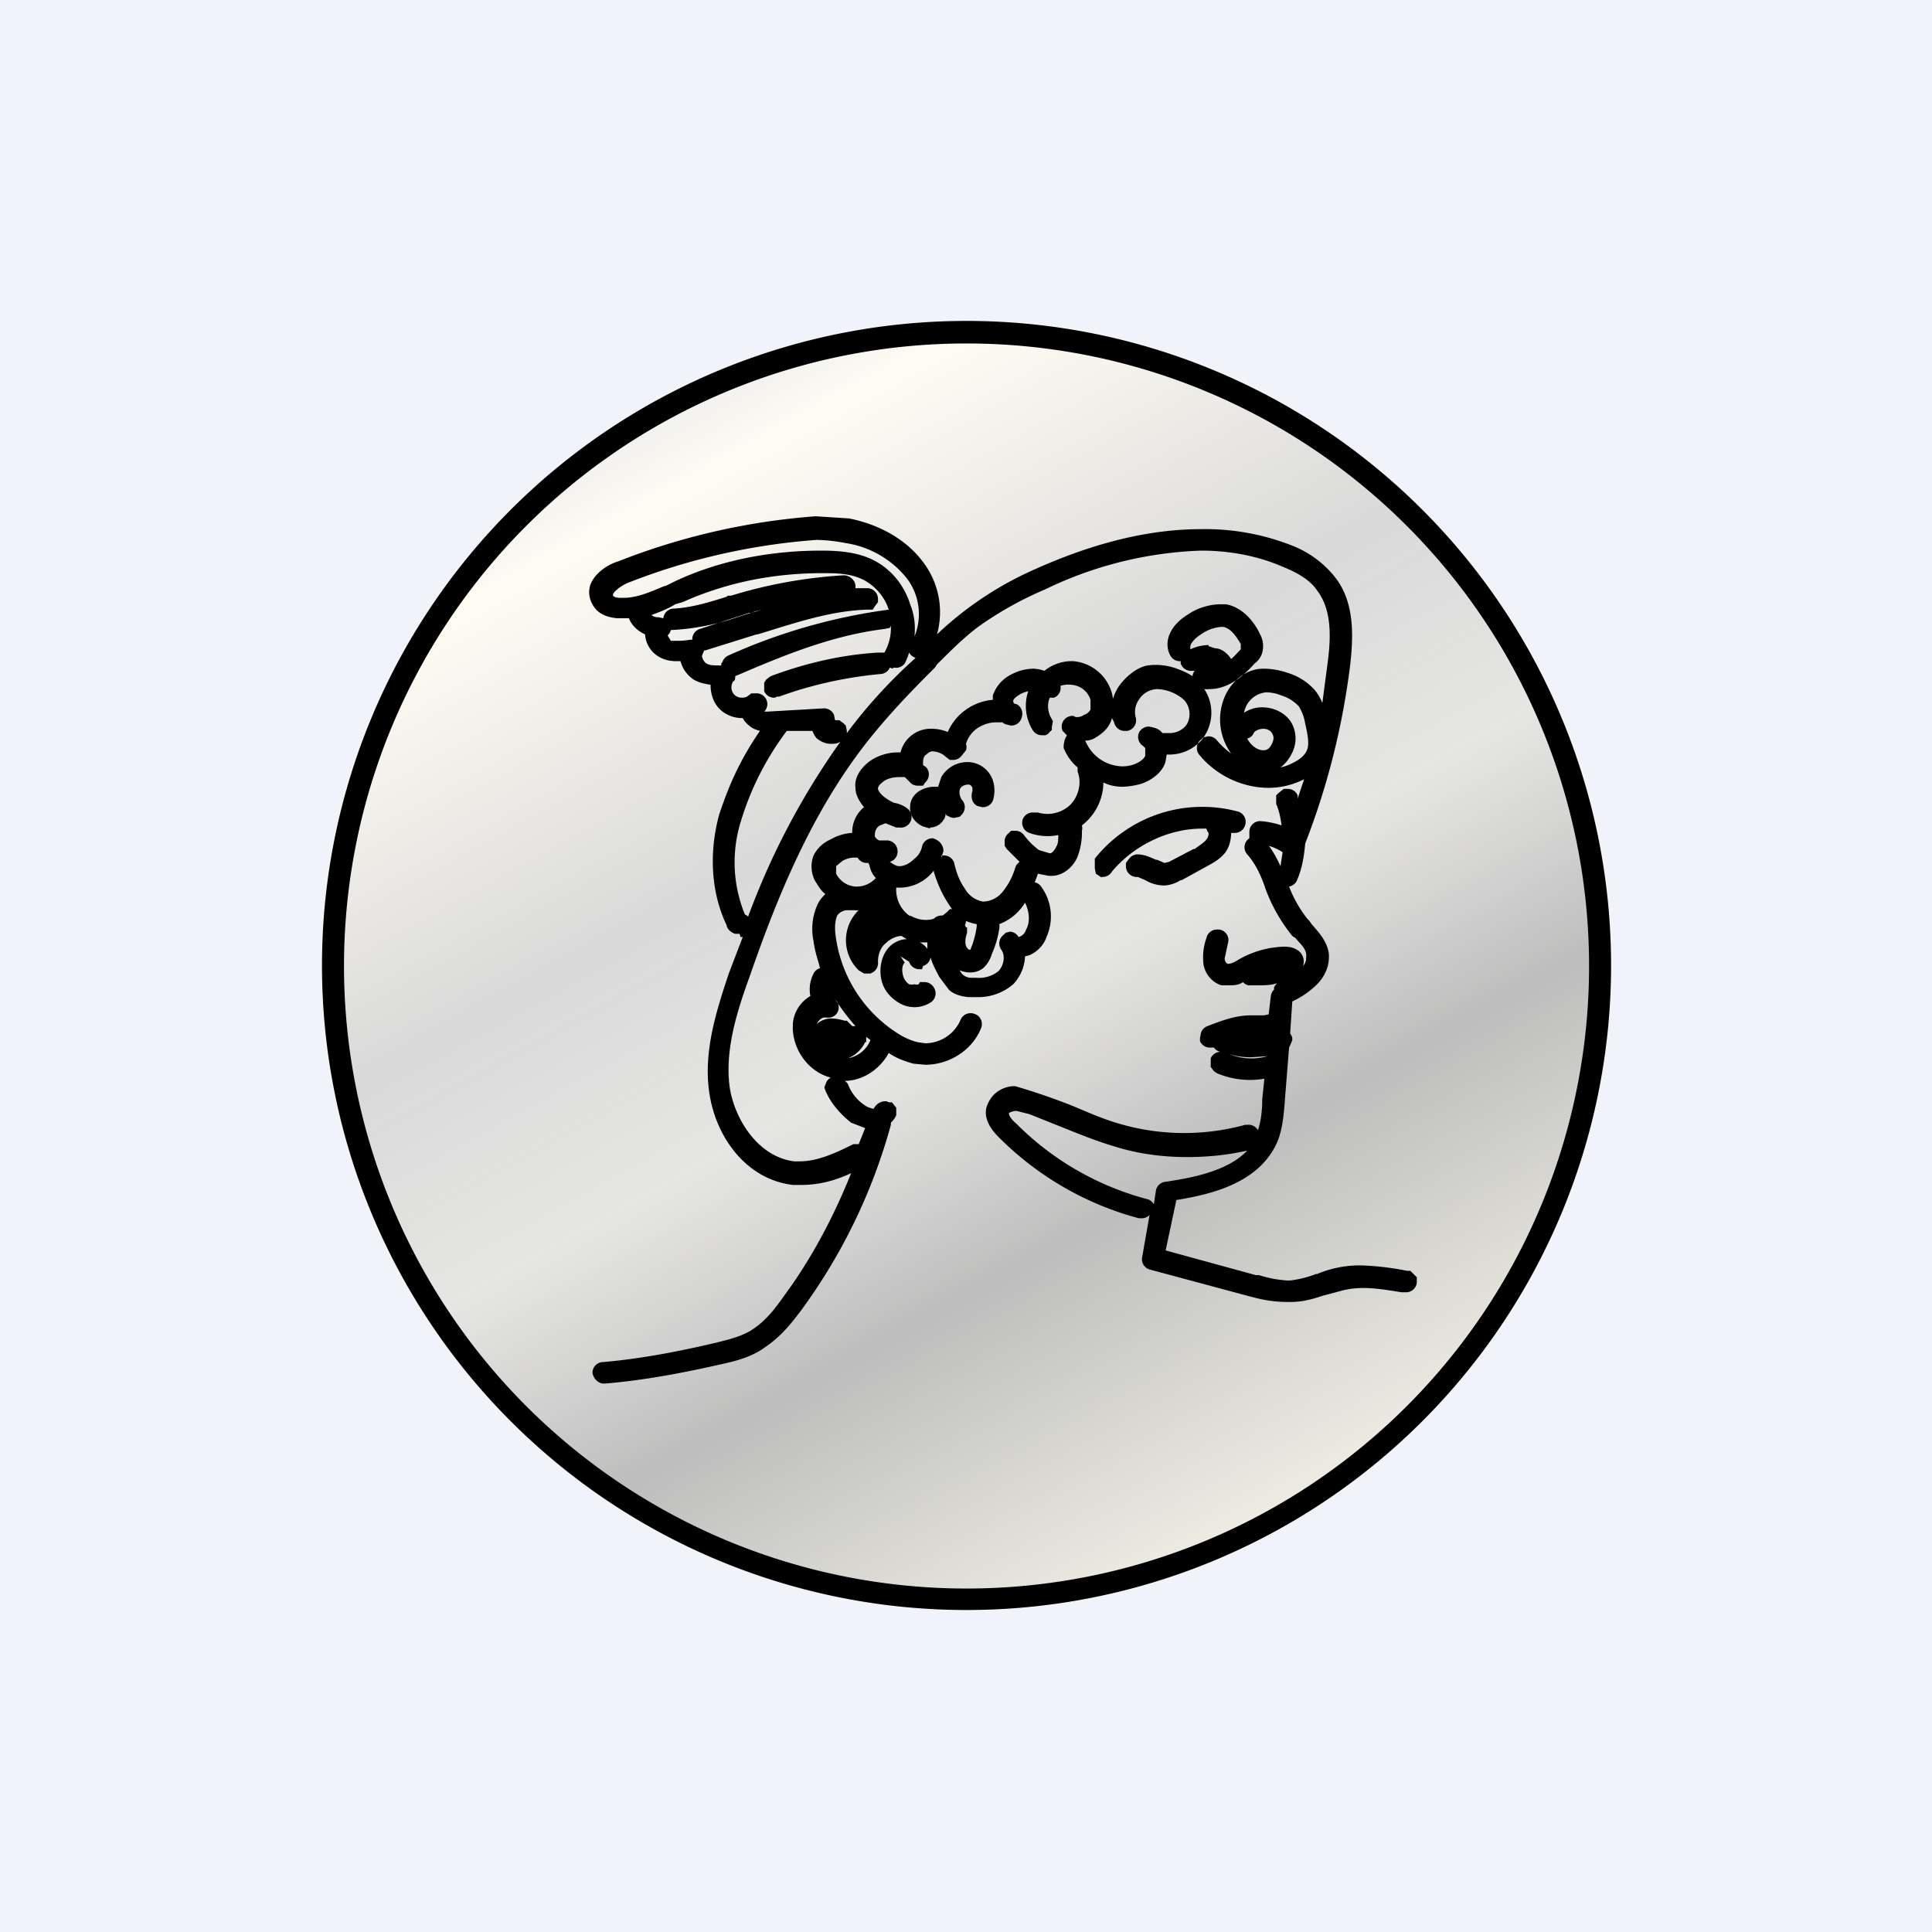 <!-- by TradingView --><svg width="18" height="18" viewBox="0 0 18 18" xmlns="http://www.w3.org/2000/svg"><path fill="#F0F3FA" d="M0 0h18v18H0z"/><circle cx="9" cy="9" r="6" fill="url(#ankz2fr5s)"/><path fill-rule="evenodd" d="M9 15a6 6 0 1 1 .01-12.01A6 6 0 0 1 9 15ZM9 3.2a5.8 5.8 0 1 0 .01 11.6A5.8 5.8 0 0 0 9 3.2Zm-.68 3.03-.03-.01a.1.1 0 0 1-.09.06c-.32.03-.64.1-.94.21h-.02l-.02.01a.1.1 0 0 1-.1-.06v-.08l.02-.03.04-.03c.32-.12.66-.2 1-.22h.06a.46.46 0 0 0 .06-.25l-.01.02-.05.01c-.49.06-.95.25-1.39.44 0 .02 0 .04-.02.05a.1.1 0 0 0 .02.13.1.1 0 0 0 .06.02.1.1 0 0 0 .05-.01L7 6.46h.04a.1.1 0 0 1 .08.17h.03l.52-.03a.1.1 0 0 1 .1.06l.01.05h.04l.04.03.02.02.01.05v.02a4.73 4.73 0 0 1 .64-.7l-.02-.01a.1.1 0 0 1-.04-.04.59.59 0 0 1-.04.1.1.1 0 0 1-.1.04h-.01Zm-.58.7c.03 0 .06 0 .09-.02a6.96 6.96 0 0 0-.86 1.63.1.1 0 0 0-.03-.02 1.28 1.28 0 0 1-.04-.86 2.7 2.7 0 0 1 .43-.85h.24a.2.2 0 0 0 .04.07c.04.03.08.05.13.05Zm0 0ZM6.9 8.73h.02l-.13.34c-.12.36-.24.74-.18 1.12.06.4.34.8.78.85h.07c.17 0 .32-.04.47-.11-.16.4-.37.8-.63 1.15-.07.1-.16.22-.28.3-.1.07-.23.1-.35.13-.34.08-.7.15-1.05.18a.1.1 0 0 0-.1.1c.01.06.06.1.1.1h.02c.36-.03.73-.1 1.08-.18.14-.03.29-.07.41-.16.15-.1.25-.23.34-.35.38-.52.66-1.1.83-1.72v-.02a.2.2 0 0 0 .05-.07v-.07l-.04-.05h-.03l-.02-.01h-.01c-.05 0-.09.03-.11.07a.19.19 0 0 1-.08-.03.41.41 0 0 1-.16-.2.1.1 0 0 0-.03-.03c.17 0 .33-.11.41-.26l.03.02c.07.04.13.06.2.08l.11.01c.23 0 .44-.14.52-.34a.1.1 0 0 0-.05-.13l-.03-.01h-.01a.1.1 0 0 0-.1.06.36.36 0 0 1-.33.22l-.07-.01a.62.62 0 0 1-.15-.06 1.27 1.27 0 0 1-.61-.9c-.01-.06-.02-.15.01-.22a.12.12 0 0 1 .1-.05H7.96a.1.1 0 0 0 .04 0 .39.39 0 0 0 0 .56l.05.03h.06l.02-.01a.1.1 0 0 0 .05-.1c0-.06.02-.13.07-.17.04-.04.1-.07.15-.07a.44.44 0 0 0 .05.03c-.05 0-.1.02-.14.05-.1.08-.12.22-.1.32.02.1.08.17.16.22a.28.28 0 0 0 .3 0 .1.1 0 0 0 .03-.14.1.1 0 0 0-.09-.05h-.04l-.01.02a.06.06 0 0 1-.04 0 .1.1 0 0 1-.05 0 .14.14 0 0 1-.06-.1c-.01-.04 0-.09.02-.1l-.04-.06.08.05a.1.1 0 0 0 .1.07h.02L8.6 9a.1.1 0 0 0 .07-.08c.02.07.05.12.08.18l.09.12c.04.04.1.06.18.07h.08a.5.5 0 0 0 .34-.12.4.4 0 0 0 .11-.26l.04-.01c.09-.04.14-.11.16-.17a.47.47 0 0 0-.05-.47.1.1 0 0 0-.06-.04 1.52 1.52 0 0 0 .03-.08l.1.02h.03c.1 0 .2-.08.24-.18a.64.64 0 0 0 .04-.24.1.1 0 0 0 0-.05.51.51 0 0 0 .2-.4c.06.03.12.04.18.04a.7.7 0 0 0 .18-.03c.11-.04.2-.12.22-.21l.01-.06h.02a.4.4 0 0 0 .3-.13.4.4 0 0 0 .03-.48.3.3 0 0 0 .05 0c.14 0 .28-.08.42-.24.03-.02.06-.06.07-.1a.23.23 0 0 0-.02-.17c-.07-.15-.19-.26-.32-.28h-.06a.56.56 0 0 0-.3.1c-.16.1-.22.25-.16.37a.1.1 0 0 0 .09.06H11v.02a.1.1 0 0 0 .1.07h.03a.1.1 0 0 0-.02.05.55.55 0 0 0-.12-.06.57.57 0 0 0-.3-.04c-.1.02-.2.1-.27.2a.43.43 0 0 0-.05.11l-.01-.05a.41.41 0 0 0-.36-.3h-.03a.41.41 0 0 0-.24.09.34.34 0 0 0-.1-.02.44.44 0 0 0-.2.05.34.34 0 0 0-.18.2v.04a.5.5 0 0 0-.18.05.5.5 0 0 0-.24.25.39.39 0 0 0-.14-.03.29.29 0 0 0-.3.22h-.03c-.1 0-.21.04-.28.1-.08.07-.12.15-.11.23 0 .06.03.12.08.18a.3.3 0 0 0-.11.24.45.45 0 0 0-.2.06.32.32 0 0 0-.16.15.29.29 0 0 0 .01.23c.03.05.06.1.1.13a.33.33 0 0 0-.07.09.55.55 0 0 0-.04.35c.01.09.04.17.06.25a.1.1 0 0 0-.06.05.32.32 0 0 0-.03.21.33.33 0 0 0-.16.23c-.03.23.12.47.35.53a.1.1 0 0 0-.04.04l-.02.05.01.03c.05.12.14.22.24.3l.13.05a5.48 5.48 0 0 1-.06.15h-.05c-.16.08-.33.16-.5.16H7.4c-.33-.04-.55-.38-.6-.68-.05-.34.06-.7.18-1.03.25-.72.58-1.56 1.14-2.25.17-.21.36-.41.55-.6l.04-.04.02-.03c.12-.12.24-.24.37-.34.22-.16.45-.28.64-.36a3.6 3.6 0 0 1 1.45-.36c.27 0 .53.05.76.15.15.06.26.13.32.22.14.18.13.44.1.67l-.05.38a.44.44 0 0 0-.07-.12.55.55 0 0 0-.25-.16.69.69 0 0 0-.23-.04c-.15 0-.28.1-.35.24a.54.54 0 0 0 .05.55.7.7 0 0 1-.13-.12.1.1 0 0 0-.08-.04l-.05.01-.02.02a.1.1 0 0 0-.01.15c.16.19.4.3.64.3.12 0 .23-.03.33-.08l-.06.18v-.03a.1.1 0 0 0-.1-.06h-.03l-.05.04-.02.02v.08c.03.07.04.13.05.2a.8.8 0 0 0-.2-.04.1.1 0 0 0-.1.1V7.81a.1.1 0 0 0-.02.15c.08.09.13.2.17.32a1.55 1.55 0 0 0 .25.44l.03.02c.05.06.1.1.1.16 0 .03 0 .07-.03.1a.13.13 0 0 0-.02-.12c-.05-.06-.13-.06-.16-.06a.9.9 0 0 0-.42.12c-.03.02-.07.04-.1.04-.01 0-.03-.02-.03-.05l.03-.14a.1.1 0 0 0-.08-.13h-.02a.1.1 0 0 0-.1.08.52.52 0 0 0-.03.21c0 .1.07.2.17.23h.07c.04 0 .09 0 .13-.03a.1.1 0 0 0 .05.03h.09c.06 0 .12 0 .18-.02a.1.1 0 0 0-.03.04v.02a.1.1 0 0 0-.03.06l-.02.17a.2.2 0 0 1-.07.01h-.1c-.14 0-.27.05-.4.1a.1.1 0 0 0-.06.06l-.01.05v.03a.1.1 0 0 0 .1.06h.03a.1.1 0 0 0 .06.04.1.1 0 0 0-.09.06v.08l.03.04.03.02a.79.79 0 0 0 .44.05l-.02.19c0 .1-.01.2-.04.29a.1.1 0 0 0-.1-.05h-.02a2.15 2.15 0 0 1-1.17-.01c-.14-.04-.28-.1-.42-.16l-.05-.02a6.27 6.27 0 0 0-.5-.17h-.03c-.1.01-.2.07-.24.2-.03.13.08.24.12.28.36.36.81.62 1.3.75h.02a.1.1 0 0 0 .08-.03l-.07.4a.1.1 0 0 0 .08.11l.93.25c.11.03.22.05.34.05h.04c.11 0 .21-.03.3-.06l.04-.01.15-.04a.8.8 0 0 1 .18-.02c.12 0 .23.02.36.04h.04a.1.1 0 0 0 .1-.09v-.05l-.02-.02-.04-.04h-.03a2.63 2.63 0 0 0-.41-.05 1.02 1.02 0 0 0-.43.08h-.01a1 1 0 0 1-.24.06h-.03a1.1 1.1 0 0 1-.26-.05h-.03l-.84-.23.1-.47c.38-.06.78-.18.94-.54.05-.12.06-.26.07-.37v-.01l.04-.5.01-.02.02-.05v-.02a.1.1 0 0 0-.02-.04l.02-.3a.8.8 0 0 0 .21-.14c.1-.09.14-.2.13-.31-.02-.12-.1-.2-.16-.27l-.02-.03-.02-.02a1.16 1.16 0 0 1-.17-.3.1.1 0 0 0 .07-.05c.05-.11.07-.23.08-.35.21-.54.35-1.1.42-1.67.03-.27.04-.58-.14-.81a.95.95 0 0 0-.41-.3 2.2 2.2 0 0 0-.84-.15c-.47 0-.98.12-1.54.37a3.2 3.2 0 0 0-.92.61.77.77 0 0 0-.12-.66c-.15-.21-.4-.36-.7-.42l-.31-.02a6.28 6.28 0 0 0-1.84.42c-.1.03-.22.11-.26.22a.22.22 0 0 0 .02.18c.04.08.12.12.23.13H5.86c.02.06.08.12.15.15a.26.26 0 0 0 .15.22c.04.02.09.03.14.03h.04a.3.3 0 0 0 .12.17c.05.03.1.04.16.05 0 .09.03.18.1.24a.3.3 0 0 0 .2.07.2.2 0 0 0 .06.07c.03.03.07.04.1.05-.2.29-.3.54-.38.78-.1.37-.07.74.07 1.03 0 .03.04.07.08.08h.04Zm4.16 2.05c.2 0 .38-.02.56-.06-.17.18-.48.25-.76.29a.1.1 0 0 0-.09.08l-.02.13a.1.1 0 0 0-.07-.05 2.69 2.69 0 0 1-1.21-.7c-.07-.06-.07-.09-.07-.1 0 0 .03-.02.07-.02l.12.03.3.12c.15.06.32.13.49.18.22.07.45.1.68.1Zm.76-2.9a.5.5 0 0 1 .13.06l-.02.13a1.17 1.17 0 0 0-.1-.18Zm-5.1-1.7v.02c-.07 0-.11 0-.14-.02-.03-.02-.04-.06-.04-.07l.02-.05h.01l.48-.15h.01c.33-.1.67-.22 1.02-.23h.05l.02-.03.03-.04v-.03a.1.1 0 0 0-.1-.1h-.11v-.02c0-.05-.05-.1-.11-.1a4.48 4.48 0 0 0-1.05.19h-.03l-.01.01c-.16.05-.32.1-.49.11a.1.1 0 0 0-.1.09l-.05-.01a.08.08 0 0 1-.06-.02c.08-.03.16-.06.22-.1l.07-.02c.4-.18.84-.27 1.3-.27.12 0 .26 0 .38.06.1.05.2.15.24.28a5.35 5.35 0 0 0-1.5.43.1.1 0 0 0-.05.06Zm.3-.48.08-.02-.1.03h-.02l-.46.15a.1.1 0 0 0-.07.1h-.02a.6.6 0 0 1-.12.01h-.06l-.03-.05a.1.1 0 0 0 .03-.05 2.18 2.18 0 0 0 .59-.11l.09-.03.1-.03Zm.63-.57c.15 0 .32.01.47.08.17.08.3.23.36.42.04.1.05.2.04.3a.55.55 0 0 0-.07-.54.9.9 0 0 0-.57-.33 1.57 1.57 0 0 0-.27-.03 6 6 0 0 0-1.76.4c-.07.03-.13.08-.14.11 0 .02.03.03.07.03h.03c.13 0 .26-.06.38-.11h.01l.08-.04c.42-.2.9-.29 1.37-.29Zm.12 4.16c.06.1.13.19.2.27h-.03l-.01-.01-.04-.04h-.02a.52.52 0 0 0-.1-.02.21.21 0 0 0-.16.05.12.12 0 0 1 .06-.06h.03a.1.1 0 0 0 .09-.03.1.1 0 0 0 0-.13.12.12 0 0 1-.02-.03Zm.3.42v-.05l.04.03a.28.28 0 0 1-.21.17.3.3 0 0 0 .16-.15Zm0-1.67h.02l.01.02c.01.05.03.09.06.12a.24.24 0 0 1-.19.08.22.22 0 0 1-.18-.12v-.07l.06-.05a.24.24 0 0 1 .1-.03h.04a.1.1 0 0 0 .08.05Zm.4.49a.3.3 0 0 1-.12-.26h.03a.4.4 0 0 0 .32-.16v.01a1.13 1.13 0 0 0 .17.35h-.02l-.02.02a.26.26 0 0 1-.05.04.1.1 0 0 0-.08.03.27.27 0 0 1-.2-.02.1.1 0 0 0-.03-.01Zm.3-.54.02-.06c0-.05-.03-.1-.1-.12a.1.1 0 0 0-.1.08c-.01.04-.03.08-.07.11-.04.04-.09.07-.14.07-.04 0-.07-.03-.09-.04a.1.1 0 0 0 .07-.12.1.1 0 0 0-.1-.08h-.07a.08.08 0 0 1-.04-.04c0-.04.01-.08.05-.1l.05-.02.1.04h.03a.1.1 0 0 0 .1-.05.1.1 0 0 0-.03-.13.26.26 0 0 0-.12-.05.45.45 0 0 1-.11-.07c-.04-.04-.04-.06-.04-.06 0-.01 0-.03.04-.06.03-.03.09-.05.16-.05h.05l.06.06a.1.1 0 0 0 .06.02h.05l.02-.03a.1.1 0 0 0 .01-.14.13.13 0 0 0-.03-.02v-.03c0-.03.01-.06.03-.07A.12.12 0 0 1 8.68 7c.05 0 .1.02.13.05l.04.03h.03a.1.1 0 0 0 .08-.04L9 6.99A.1.1 0 0 0 9 6.93a.27.27 0 0 1 .15-.17.3.3 0 0 1 .13-.03h.06c.02.02.04.02.08.03a.1.1 0 0 0 .1-.08.1.1 0 0 0-.05-.12c-.02 0-.03-.01-.03-.03 0-.02.04-.05.08-.07a.3.3 0 0 1 .06-.02.43.43 0 0 0 .04.36.1.1 0 0 0 .09.05h.03l.02-.01.04-.04v-.03l.01-.05-.01-.02a.22.22 0 0 1-.02-.2h.04l.02-.01a.1.1 0 0 0 .04-.1.23.23 0 0 1 .1-.01.2.2 0 0 1 .18.14v.09a.1.1 0 0 1-.06.05.11.11 0 0 1-.05.02.1.1 0 0 1-.03 0l-.02-.01H10a.1.1 0 0 0-.1.06.1.1 0 0 0 0 .08l.04.04-.02.04-.01.05v.03c.03.07.07.13.13.18v.04c.04.1.01.23-.07.31a.31.31 0 0 1-.3.07h-.04a.1.1 0 0 0-.1.06.1.1 0 0 0 .06.13.5.5 0 0 0 .27.02c0 .04 0 .08-.02.11-.02.04-.04.06-.06.06l-.1-.03a.67.67 0 0 1-.14-.14.1.1 0 0 0-.08-.04h-.04l-.02.02a.1.1 0 0 0-.04.07v.05l.02.03.12.12a.1.1 0 0 0-.04.05.64.64 0 0 1-.12.23.24.24 0 0 1-.18.09.24.24 0 0 1-.17-.12c-.05-.07-.08-.15-.1-.24a.1.1 0 0 0-.1-.07h-.02Zm-.13.85a.2.2 0 0 0-.07-.06h.07v.06Zm.36-.2-.01-.02a.1.1 0 0 0 .01-.04.4.4 0 0 0 .1.03v.02a.85.85 0 0 1-.06.22.04.04 0 0 1-.03-.02c-.01-.01-.03-.05 0-.14v-.05Zm-.03.44a.22.22 0 0 1-.03-.04.25.25 0 0 0 .1.02c.04 0 .08-.01.12-.04a.28.28 0 0 0 .08-.13.9.9 0 0 0 .07-.24.1.1 0 0 0 0-.04.48.48 0 0 0 .24-.2c.04.08.05.18.01.25a.1.1 0 0 1-.07.07.1.1 0 0 0-.08-.05l-.04.01-.02.02a.1.1 0 0 0-.02.14c.04.06.02.15-.03.2a.29.29 0 0 1-.2.06h-.05c-.04 0-.07-.02-.08-.03Zm1.15-2.16-.01-.02c.04 0 .07-.01.1-.03.07-.04.13-.1.15-.18l.02.04a.1.1 0 0 0 .1.08h.02a.1.1 0 0 0 .08-.13.2.2 0 0 1 .03-.16.21.21 0 0 1 .17-.1.4.4 0 0 1 .25.1c.07.07.07.2 0 .26a.2.2 0 0 1-.13.05h-.07c-.03-.04-.07-.05-.12-.06a.1.1 0 0 0-.1.06.1.1 0 0 0 .04.12l.02.02v.07c-.01.03-.05.06-.1.08a.33.33 0 0 1-.11.02.38.38 0 0 1-.34-.22Zm1.14-.9.06.02c.06 0 .12.05.15.1a.68.68 0 0 0 .07-.07l.01-.01.01-.01V6c-.02-.03-.08-.15-.17-.16a.37.37 0 0 0-.2.07c-.08.05-.1.1-.1.11v.03a.4.4 0 0 1 .17-.04Zm.5.57c.12 0 .22.06.27.14a.3.3 0 0 1 0 .3.34.34 0 0 1-.1.12.46.46 0 0 0 .13-.05c.04-.02.1-.06.12-.12.02-.06 0-.15-.02-.24a.44.44 0 0 0-.06-.16.37.37 0 0 0-.16-.1.41.41 0 0 0-.14-.03.23.23 0 0 0-.19.13.3.3 0 0 0-.02.06c.05-.03.1-.05.17-.05Zm-.14.29c.03.06.09.11.15.11.04 0 .06-.02.08-.06.02-.04.02-.07 0-.1-.01-.02-.04-.04-.08-.04s-.08.02-.09.04a.08.08 0 0 1-.06.05Zm-2.95.84L8.6 7.7c-.07-.03-.13-.1-.12-.19 0-.05.03-.1.07-.13.04-.03.1-.05.15-.05h.04l.03-.09a.28.28 0 0 1 .24-.14.25.25 0 0 1 .24.17c.02.06.02.13 0 .19a.1.1 0 0 1-.1.06l-.04-.01c-.05-.02-.07-.08-.05-.14v-.03a.05.05 0 0 0-.03-.03h-.01c-.04 0-.06.02-.07.03-.02.03-.01.08.01.11a.1.1 0 0 1 0 .14l-.02.02-.05.01a.1.1 0 0 1-.06-.02h-.01l-.01-.02a.1.1 0 0 1-.02.06.15.15 0 0 1-.13.07Zm1.6.46-.03-.02-.03-.02-.01-.05v-.03L10.2 8a1.28 1.28 0 0 1 1.33-.44.1.1 0 0 1 .07.13.1.1 0 0 1-.1.07h-.03c0 .07-.02.14-.06.19-.06.07-.13.1-.2.14l-.2.11H11a.32.32 0 0 1-.15.05.35.35 0 0 1-.18-.05l-.07-.03a.1.1 0 0 1-.11-.1v-.03l.03-.04a.1.1 0 0 1 .07-.04c.08 0 .13.03.18.05h.01l.07.03.04-.01.02-.01.21-.11h.01c.04-.03.09-.06.11-.09.02-.02.02-.05.02-.06a.1.1 0 0 1-.02-.04h-.04c-.32 0-.64.16-.84.4a.1.1 0 0 1-.08.05h-.02Zm1.39 1.67.15-.01a.55.55 0 0 1-.36-.02c.06.02.13.03.2.03Z"/><defs><linearGradient id="ankz2fr5s" x1="4.83" y1="3" x2="12" y2="16" gradientUnits="userSpaceOnUse"><stop stop-color="#D9D9D9" stop-opacity=".04"/><stop offset=".14" stop-color="#FFFCF3"/><stop offset=".37" stop-color="#D9D9D9"/><stop offset=".52" stop-color="#E3E2DE" stop-opacity=".79"/><stop offset=".67" stop-color="#BDBDBD"/><stop offset=".91" stop-color="#F4F2E7"/></linearGradient></defs></svg>